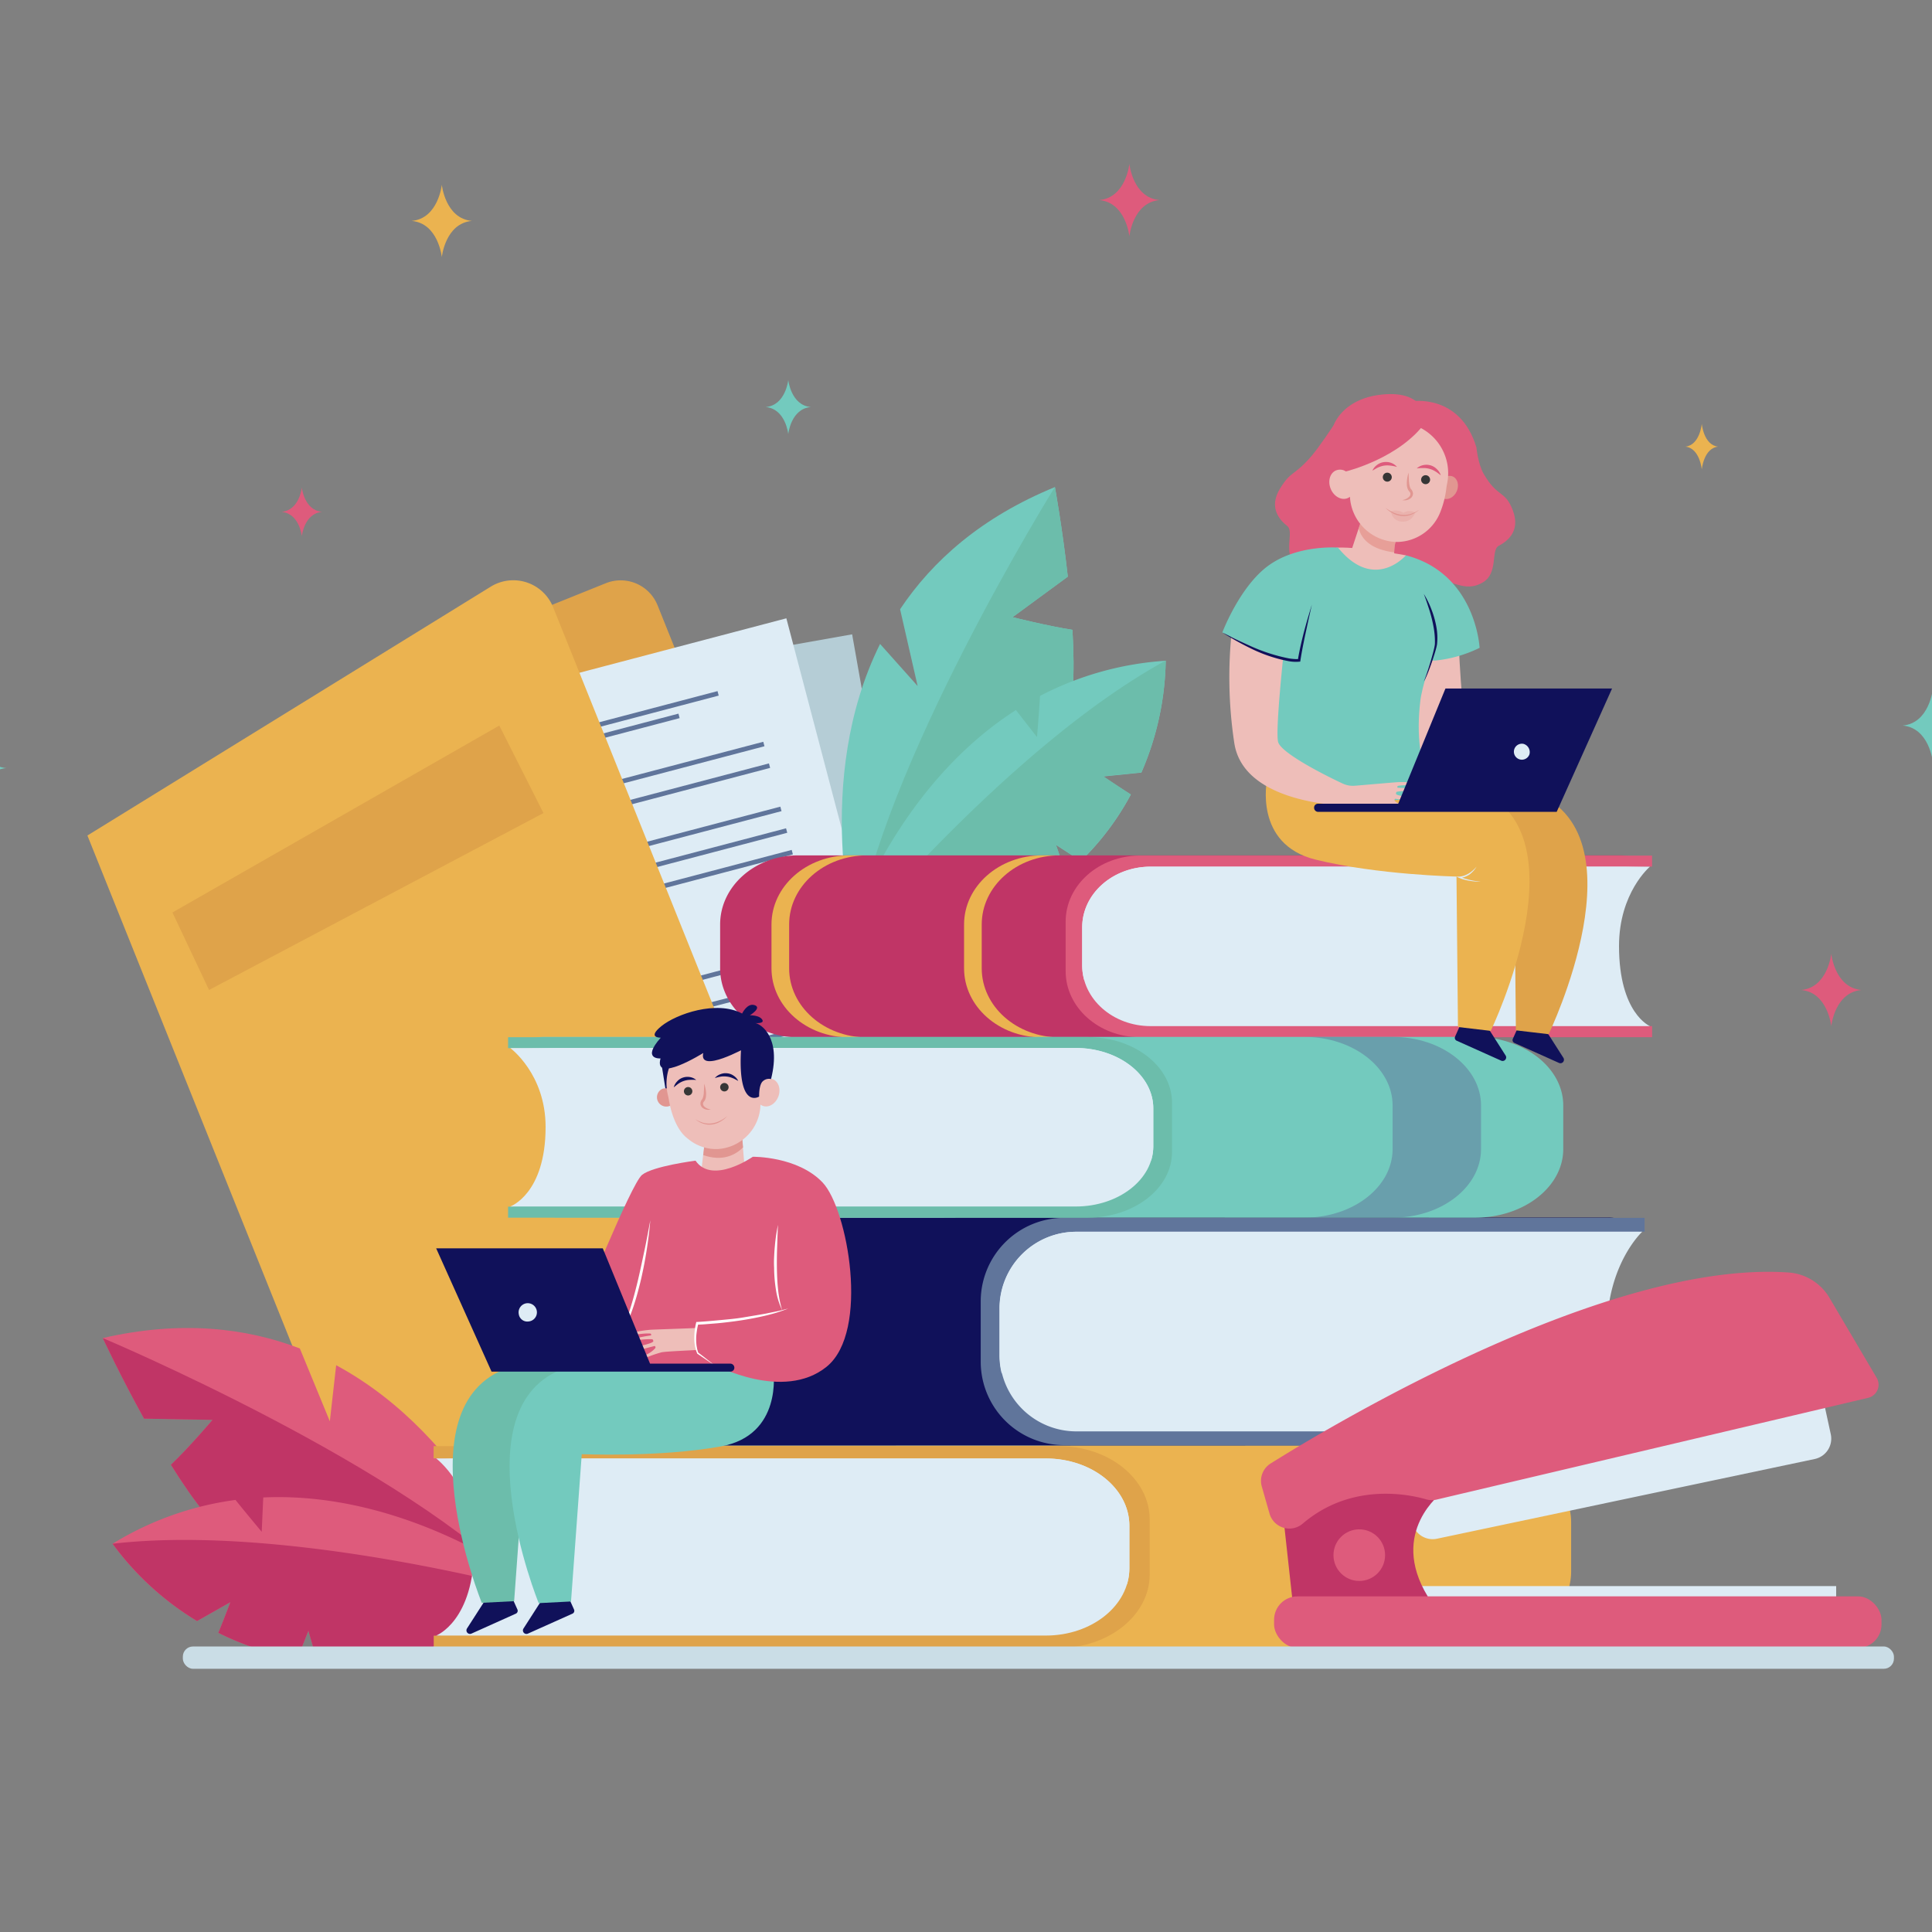 <svg xmlns="http://www.w3.org/2000/svg" viewBox="0 0 500 500"><rect x="0" y="0" width="500" height="500" fill="#808080" stroke="none"/><defs><style>.cls-1{isolation:isolate;}.cls-2{fill:#dfa34a;}.cls-3{fill:#b5cdd6;}.cls-13,.cls-4{fill:#60759b;}.cls-11,.cls-5{fill:#deecf5;}.cls-6{fill:#ebb350;}.cls-7{fill:#de5b7c;}.cls-8{fill:#c03566;}.cls-9{fill:#73cabe;}.cls-10{fill:#6cbdab;}.cls-11,.cls-19{mix-blend-mode:multiply;}.cls-12{fill:#10115a;}.cls-13{opacity:0.5;}.cls-14{fill:#eebeb9;}.cls-15,.cls-19{fill:#e19691;}.cls-16{fill:#363636;}.cls-17{fill:#fff;}.cls-18{fill:#e28b82;opacity:0.6;}.cls-19{opacity:0.3;}.cls-20{fill:#cadde6;}</style></defs><g class="cls-1"><g id="Speech_Bubble" data-name="Speech Bubble"><path class="cls-2" d="M242.74,337.36,181,362.15,104.64,171.93l52.16-21a10.3,10.3,0,0,1,13.38,5.72Z"></path><rect class="cls-3" x="116.19" y="173.33" width="120" height="168.72" transform="translate(-42.28 34.71) rotate(-10.05)"></rect><rect class="cls-4" x="137.63" y="191.12" width="53.59" height="1.2" transform="translate(-30.94 31.64) rotate(-10.05)"></rect><rect class="cls-4" x="125.84" y="188.11" width="76.1" height="1.2" transform="translate(-30.42 31.51) rotate(-10.05)"></rect><rect class="cls-4" x="120.46" y="203.55" width="92.33" height="1.2" transform="translate(-33.08 32.22) rotate(-10.05)"></rect><rect class="cls-4" x="121.47" y="209.25" width="92.33" height="1.2" transform="translate(-34.06 32.48) rotate(-10.05)"></rect><rect class="cls-4" x="123.49" y="220.65" width="92.33" height="1.2" transform="translate(-36.02 33.01) rotate(-10.05)"></rect><rect class="cls-4" x="124.5" y="226.34" width="92.33" height="1.2" transform="translate(-36.99 33.28) rotate(-10.05)"></rect><rect class="cls-4" x="125.51" y="232.04" width="92.33" height="1.2" transform="translate(-37.97 33.54) rotate(-10.05)"></rect><rect class="cls-4" x="129.96" y="257.1" width="92.33" height="1.2" transform="translate(-42.28 34.7) rotate(-10.05)"></rect><rect class="cls-4" x="131" y="263.01" width="92.33" height="1.2" transform="translate(-43.29 34.97) rotate(-10.05)"></rect><rect class="cls-4" x="132.05" y="268.92" width="92.33" height="1.2" transform="translate(-44.31 35.25) rotate(-10.05)"></rect><rect class="cls-4" x="133.1" y="274.83" width="92.33" height="1.2" transform="translate(-45.33 35.52) rotate(-10.05)"></rect><rect class="cls-4" x="134.15" y="280.73" width="92.33" height="1.2" transform="translate(-46.34 35.79) rotate(-10.05)"></rect><rect class="cls-4" x="135.19" y="286.64" width="92.33" height="1.2" transform="translate(-47.36 36.07) rotate(-10.05)"></rect><rect class="cls-4" x="136.24" y="292.55" width="92.33" height="1.2" transform="translate(-48.37 36.34) rotate(-10.05)"></rect><rect class="cls-5" x="106.96" y="172.49" width="120" height="168.72" transform="translate(-59.87 50.95) rotate(-14.74)"></rect><rect class="cls-4" x="123.04" y="191.47" width="53.59" height="1.2" transform="translate(-43.95 44.46) rotate(-14.74)"></rect><rect class="cls-4" x="111.01" y="188.51" width="76.1" height="1.2" transform="translate(-43.22 44.16) rotate(-14.74)"></rect><rect class="cls-4" x="106.89" y="203.68" width="92.33" height="1.2" transform="translate(-46.95 45.68) rotate(-14.74)"></rect><rect class="cls-4" x="108.36" y="209.28" width="92.33" height="1.2" transform="translate(-48.33 46.24) rotate(-14.74)"></rect><rect class="cls-4" x="111.31" y="220.47" width="92.33" height="1.2" transform="translate(-51.08 47.36) rotate(-14.74)"></rect><rect class="cls-4" x="112.78" y="226.07" width="92.33" height="1.2" transform="translate(-52.45 47.92) rotate(-14.74)"></rect><rect class="cls-4" x="114.25" y="231.66" width="92.33" height="1.2" transform="translate(-53.83 48.48) rotate(-14.74)"></rect><rect class="cls-4" x="120.73" y="256.27" width="92.33" height="1.2" transform="translate(-59.88 50.94) rotate(-14.74)"></rect><rect class="cls-4" x="122.25" y="262.08" width="92.33" height="1.2" transform="matrix(0.97, -0.25, 0.25, 0.97, -61.31, 51.51)"></rect><rect class="cls-4" x="123.78" y="267.88" width="92.33" height="1.2" transform="translate(-62.73 52.09) rotate(-14.74)"></rect><rect class="cls-4" x="125.31" y="273.68" width="92.33" height="1.2" transform="matrix(0.97, -0.25, 0.25, 0.97, -64.16, 52.67)"></rect><rect class="cls-4" x="126.84" y="279.48" width="92.33" height="1.2" transform="translate(-65.59 53.25) rotate(-14.74)"></rect><rect class="cls-4" x="128.36" y="285.29" width="92.33" height="1.2" transform="matrix(0.97, -0.25, 0.25, 0.97, -67.01, 53.83)"></rect><rect class="cls-4" x="129.89" y="291.09" width="92.33" height="1.2" transform="translate(-68.44 54.41) rotate(-14.74)"></rect><path class="cls-6" d="M219.32,346.77,95.08,396.66,22.62,216.23,127,151.83a11.11,11.11,0,0,1,16.15,5.32Z"></path><path class="cls-7" d="M55,367.46l-17.72-.32C31.11,356,26.6,346.29,26.6,346.29c20-4.61,36.91-2.72,51,2.69l7.76,18.85L87,353.32C121.88,372.14,136.25,412,136.25,412s-61.64-6.57-74.71-12.65c-5-2.34-11.4-10.79-17.31-20.27C49,374.57,55,367.46,55,367.46Z"></path><path class="cls-8" d="M26.6,346.29S105.75,379.6,136.25,412c0,0-61.64-6.57-74.71-12.65-5-2.34-11.4-10.79-17.31-20.27C49,374.57,55,367.46,55,367.46l-17.72-.32C31.11,356,26.6,346.29,26.6,346.29Z"></path><path class="cls-7" d="M29.12,399.53a81.19,81.19,0,0,1,31.82-11.35c3.05,3.79,6.79,8.25,6.79,8.25l.4-8.89c39.92-1.82,73,24.93,73,24.93C118,427,98.28,431.06,82.12,429.76c-1-3.11-2.31-7.75-2.31-7.75L77,429.15a69.4,69.4,0,0,1-20.48-6.58c1.51-3.7,3.1-7.94,3.1-7.94L51,419.52A75.45,75.45,0,0,1,29.12,399.53Z"></path><path class="cls-8" d="M82.12,429.76c-1-3.11-2.31-7.75-2.31-7.75L77,429.15a69.4,69.4,0,0,1-20.48-6.58c1.51-3.7,3.1-7.94,3.1-7.94L51,419.52a75.45,75.45,0,0,1-21.86-20c46.52-5.38,112,12.94,112,12.94C118,427,98.28,431.06,82.12,429.76Z"></path><path class="cls-9" d="M262.06,159.72l14.29-10.49c-1.42-12.66-3.33-23.18-3.33-23.18-19,7.78-31.71,19.08-40.08,31.62l4.54,19.87-9.72-10.89C210.14,202.15,221.4,243,221.4,243s46.55-41,53.71-53.45c2.77-4.83,3.09-15.4,2.44-26.55C271.09,162,262.06,159.72,262.06,159.72Z"></path><path class="cls-10" d="M273,126.05S227.62,198.93,221.4,243c0,0,46.55-41,53.71-53.45,2.77-4.83,3.09-15.4,2.44-26.55-6.46-1-15.49-3.27-15.49-3.27l14.29-10.49C274.93,136.57,273,126.05,273,126.05Z"></path><path class="cls-9" d="M301.69,171a81.48,81.48,0,0,0-32.53,9.1c-.3,4.86-.78,10.66-.78,10.66l-5.46-7c-33.65,21.56-45.22,62.49-45.22,62.49,27.29-1.44,45.72-9.55,58.16-19.94-1-3.09-2.58-7.66-2.58-7.66l6.45,4.19a70,70,0,0,0,12.93-17.2c-3.38-2.15-7.12-4.69-7.12-4.69l9.85-1A75.52,75.52,0,0,0,301.69,171Z"></path><path class="cls-10" d="M275.86,226.25c-1-3.09-2.58-7.66-2.58-7.66l6.45,4.19a70,70,0,0,0,12.93-17.2c-3.38-2.15-7.12-4.69-7.12-4.69l9.85-1a75.52,75.52,0,0,0,6.3-28.94c-41.08,22.46-84,75.22-84,75.22C245,244.75,263.42,236.64,275.86,226.25Z"></path><path class="cls-8" d="M415.9,222.89h8.5a8.89,8.89,0,0,0-5-1.52H206.54c-11.14,0-20.17,8-20.17,17.88V250.6c0,9.87,9,17.87,20.17,17.87L417,268.41Z"></path><path class="cls-6" d="M204.23,250.6V239.25c0-9.87,9-17.88,20.16-17.88h-4.57c-11.14,0-20.16,8-20.16,17.88V250.6c0,9.87,9,17.87,20.16,17.87h4.51C213.22,268.44,204.23,260.45,204.23,250.6Z"></path><path class="cls-6" d="M254.07,250.6V239.25c0-9.87,9-17.88,20.17-17.88h-4.57c-11.14,0-20.17,8-20.17,17.88V250.6c0,9.87,9,17.87,20.17,17.87h4.51C263.07,268.44,254.07,260.45,254.07,250.6Z"></path><path class="cls-7" d="M295.07,221.42c-10.65,0-19.28,7.65-19.28,17.09v12.83c0,9.44,8.63,17.09,19.28,17.09H427.56v-2.87H427l-33.69-2.83-6.8-23.67s13.14-13.09,14-13.42,26.5-1.36,26.5-1.36h.54v-2.85Z"></path><path class="cls-5" d="M419,244.84C419,231,427,224.29,427,224.29H297.78c-9.78,0-17.71,7-17.71,15.7v9.87c0,8.67,7.93,15.7,17.71,15.7H427S419,262.27,419,244.84Z"></path><path class="cls-11" d="M280.07,240v9.87a13.89,13.89,0,0,0,.52,3.77c4.36-9.46,12.71-18.57,28.62-21.49C346.34,225.3,427,224.29,427,224.29H297.78C288,224.29,280.07,231.31,280.07,240Z"></path><path class="cls-12" d="M412.4,317H422a9.37,9.37,0,0,0-5.68-1.9H175.44a22.6,22.6,0,0,0-22.82,22.37v14.21a22.59,22.59,0,0,0,22.82,22.37l238.2-.07Z"></path><path class="cls-4" d="M275.64,315.18a21.62,21.62,0,0,0-21.83,21.4v16.06A21.61,21.61,0,0,0,275.64,374h150v-3.59H425l-38.13-3.54-7.7-29.63S394,320.89,395,320.47s30-1.71,30-1.71h.62v-3.58Z"></path><path class="cls-5" d="M415.87,344.5c0-17.32,9.13-25.72,9.13-25.72H278.71a19.85,19.85,0,0,0-20,19.65v12.36a19.86,19.86,0,0,0,20,19.65H425S415.87,366.32,415.87,344.5Z"></path><path class="cls-11" d="M258.66,338.43v12.36a19.29,19.29,0,0,0,.59,4.71c4.93-11.83,14.39-23.23,32.39-26.9,42-8.56,133.36-9.82,133.36-9.82H278.71A19.85,19.85,0,0,0,258.66,338.43Z"></path><path class="cls-9" d="M144.68,269.86h-9.62a11.1,11.1,0,0,1,5.68-1.51h241c12.61,0,22.83,7.95,22.83,17.75v11.28c0,9.8-10.22,17.75-22.83,17.75l-238.29-.06Z"></path><path class="cls-10" d="M281.49,268.39c12.06,0,21.83,7.6,21.83,17v12.74c0,9.38-9.77,17-21.83,17h-150v-2.85h.62l38.14-2.81,7.71-23.51s-14.88-13-15.85-13.33-30-1.36-30-1.36h-.62v-2.84Z"></path><path class="cls-5" d="M141.2,291.66c0-13.75-9.14-20.42-9.14-20.42H278.42c11.07,0,20.05,7,20.05,15.6v9.81c0,8.61-9,15.59-20.05,15.59H132.06S141.2,309,141.2,291.66Z"></path><path class="cls-11" d="M298.47,286.84v9.81a12.34,12.34,0,0,1-.58,3.74C293,291,283.49,282,265.48,279c-42.05-6.79-133.42-7.8-133.42-7.8H278.42C289.49,271.24,298.47,278.23,298.47,286.84Z"></path><path class="cls-13" d="M360.41,297.38V286.1c0-9.8-10.22-17.75-22.83-17.75h22.89c12.6,0,22.82,7.95,22.82,17.75v11.28c0,9.8-10.22,17.75-22.82,17.75H337.88C350.35,315,360.41,307.1,360.41,297.38Z"></path><path class="cls-6" d="M126.48,375.89H116.11a11.68,11.68,0,0,1,6.13-1.69H382c13.59,0,24.61,8.88,24.61,19.84v12.6c0,10.95-11,19.83-24.61,19.83l-256.88-.07Z"></path><path class="cls-2" d="M274,374.25c13,0,23.54,8.49,23.54,19v14.24c0,10.47-10.54,19-23.54,19H112.25v-3.18h.66L154,420.1l8.31-26.27s-16-14.52-17.09-14.89-32.34-1.52-32.34-1.52h-.66v-3.17Z"></path><path class="cls-5" d="M122.73,400.24c0-15.36-9.85-22.8-9.85-22.8H270.66c11.94,0,21.62,7.8,21.62,17.42v11c0,9.62-9.68,17.42-21.62,17.42H112.88S122.73,419.59,122.73,400.24Z"></path><path class="cls-12" d="M131.7,411.62l2.21,4.92a.81.81,0,0,1-.41,1.07L122,422.78a.92.92,0,0,1-1.14-1.34l4.47-6.95A7.12,7.12,0,0,0,131.7,411.62Z"></path><path class="cls-12" d="M146.35,411.62l2.21,4.92a.81.81,0,0,1-.4,1.07l-11.54,5.17a.91.91,0,0,1-1.13-1.34l4.46-6.95A7.11,7.11,0,0,0,146.35,411.62Z"></path><path class="cls-12" d="M393.73,263.92l-2.21,4.93a.8.8,0,0,0,.41,1.06l11.53,5.17a.91.91,0,0,0,1.14-1.33l-4.47-7A7.09,7.09,0,0,1,393.73,263.92Z"></path><path class="cls-12" d="M378.78,263.34l-2.2,4.92a.8.8,0,0,0,.4,1.07l11.53,5.17a.92.92,0,0,0,1.14-1.34l-4.46-7A7.13,7.13,0,0,1,378.78,263.34Z"></path><path class="cls-11" d="M292.28,394.86v11a14.25,14.25,0,0,1-.63,4.18c-5.33-10.5-15.52-20.6-34.94-23.85-45.33-7.59-143.83-8.71-143.83-8.71H270.66C282.6,377.44,292.28,385.24,292.28,394.86Z"></path><path class="cls-12" d="M171.27,275.83l1.22,7.69,2.59-10.25s-3.63-1.77-3.79-1.13A28.54,28.54,0,0,0,171.27,275.83Z"></path><polygon class="cls-14" points="191.88 292.38 193 305.68 181.26 305.12 182.62 293.34 191.88 292.38"></polygon><path class="cls-15" d="M182,298.94l.65-5.6,9.26-1,.39,4.61C190.42,298.82,187.11,300.72,182,298.94Z"></path><path class="cls-15" d="M174.78,283.42a2.41,2.41,0,1,1-3.39-1.62A2.69,2.69,0,0,1,174.78,283.42Z"></path><path class="cls-14" d="M173.08,284.49c-.06-.38-.15-.75-.24-1.13a12.72,12.72,0,0,1-.21-4.83,12.54,12.54,0,0,1,24.91,1.09,2.71,2.71,0,0,1,2.42-.34c1.53.57,2.19,2.58,1.48,4.49s-2.52,3-4.05,2.42a2.33,2.33,0,0,1-.58-.32,11.77,11.77,0,0,1-11,11.5,11.28,11.28,0,0,1-7.81-2.69C175.11,292.55,173.65,288,173.08,284.49Z"></path><path class="cls-15" d="M182.22,280.47c0,.72,0,1.42-.07,2.11a4.56,4.56,0,0,1-.39,1.86,1.76,1.76,0,0,0-.49,1.1,1.48,1.48,0,0,0,.54,1.16,2.42,2.42,0,0,0,2.16.42,2.94,2.94,0,0,1-1.76-.82,1,1,0,0,1-.26-.72c0-.27.11-.32.43-.76a2.79,2.79,0,0,0,.33-1.15,5.77,5.77,0,0,0,0-1.1A7.56,7.56,0,0,0,182.22,280.47Z"></path><path class="cls-16" d="M186.38,281.42a1.09,1.09,0,0,0,2.18-.1,1.09,1.09,0,0,0-2.18.1Z"></path><path class="cls-16" d="M177,282.48a1.09,1.09,0,1,0,1-1.15A1.09,1.09,0,0,0,177,282.48Z"></path><path class="cls-15" d="M188.21,288.83a9.77,9.77,0,0,1-.9.69,8,8,0,0,1-1,.56,6.44,6.44,0,0,1-2.12.65,5.68,5.68,0,0,1-2.21-.16,8.2,8.2,0,0,1-2.05-.93,6.08,6.08,0,0,0,2,1.14,5.19,5.19,0,0,0,2.3.24,5.92,5.92,0,0,0,2.19-.74A6.59,6.59,0,0,0,188.21,288.83Z"></path><path class="cls-12" d="M185,279a11.52,11.52,0,0,1,1.6-.38,5.56,5.56,0,0,1,1.52,0,5.1,5.1,0,0,1,1.46.39c.37.11,1.25.63,1.48.73a3.49,3.49,0,0,0-1.15-1.32,3.41,3.41,0,0,0-1.69-.65,3.55,3.55,0,0,0-1.8.24A3.33,3.33,0,0,0,185,279Z"></path><path class="cls-12" d="M180.18,279.49a3.39,3.39,0,0,0-1.59-.74,3.72,3.72,0,0,0-1.81.12,3.41,3.41,0,0,0-1.54,1,3.5,3.5,0,0,0-.87,1.52c.21-.14,1-.83,1.31-1a5.18,5.18,0,0,1,1.36-.66,5.24,5.24,0,0,1,1.5-.26A11.55,11.55,0,0,1,180.18,279.49Z"></path><path class="cls-10" d="M185.42,354.75s2.44,16.6-13.59,19.5-36,2-36,2l-2.77,38.13-8.38.43s-21.55-53,8.29-61.26l26.81.13,11-.79s11.18-2.76,11.31-2.23S185.15,355,185.42,354.75Z"></path><path class="cls-9" d="M200.15,354.84s2.45,16.6-13.59,19.49-36,2-36,2l-2.78,38.13-8.37.43s-21.56-53,8.28-61.26l26.82.13,11-.79s11.18-2.76,11.31-2.23S199.89,355.11,200.15,354.84Z"></path><path class="cls-7" d="M180,300.38s-11,1.4-13.84,3.68-16.3,35.75-16.3,35.75L161,353l23.84.17s17.88,9.64,29.1.53,5.43-40.84-1.05-47.67-18.06-6.66-18.06-6.66S184.34,306.69,180,300.38Z"></path><path class="cls-17" d="M201.34,317a44.66,44.66,0,0,0-.81,5.53c-.1.93-.14,1.86-.19,2.8s-.05,1.86,0,2.8a37.41,37.41,0,0,0,.46,5.59,18.4,18.4,0,0,0,1.63,5.36,27.47,27.47,0,0,1-1.07-5.43c-.2-1.84-.27-3.68-.3-5.53s0-3.7.07-5.55S201.24,318.89,201.34,317Z"></path><path class="cls-17" d="M168.3,315.8c-.51,2.72-1,5.42-1.58,8.12s-1.13,5.39-1.78,8.06-1.37,5.33-2.24,7.94a40.37,40.37,0,0,1-1.48,3.83,15.13,15.13,0,0,1-2.12,3.51,13.48,13.48,0,0,0,2.43-3.36,31.33,31.33,0,0,0,1.7-3.79c.5-1.3.93-2.62,1.33-3.95s.74-2.66,1.08-4,.62-2.69.89-4,.52-2.71.74-4.08C167.72,321.3,168.07,318.55,168.3,315.8Z"></path><path class="cls-14" d="M162.75,345.38c.07-.55,4.28-1.17,5.83-1.25,1.17-.06,8.95-.32,11.6-.44l-.2.68,0,3,.44,2c-2.32.15-8,.37-9.18.6a29.42,29.42,0,0,0-4.31,1.51s-1.14-.26.3-.89a6.88,6.88,0,0,0,2.33-1.66c.19-.22,0-.62-.17-.58-3.93,1-4.34,1.2-4.34,1.2s-4.63,0,0-1.06c2.76-.63,3.75-1,4-1.3.1-.13-.08-.58-.25-.59-2.39-.15-6.68.7-5.51.14a30.06,30.06,0,0,1,5.15-1.13c.07,0,.19-.45-.13-.48C166,344.93,162.68,345.9,162.75,345.38Z"></path><path class="cls-17" d="M204,338.65c-1,.24-1.92.51-2.9.71s-1.94.4-2.91.6c-2,.36-3.92.67-5.88,1s-3.94.49-5.92.68-4,.37-5.92.48h-.26l-.06.23a16.84,16.84,0,0,0-.36,2,16.48,16.48,0,0,0-.11,2,12.15,12.15,0,0,0,.17,2,8.59,8.59,0,0,0,.58,1.91l0,.06,0,0,2.17,1.46c.72.48,1.44,1,2.17,1.43l-2.05-1.61-2.06-1.59.06.08a8.25,8.25,0,0,1-.45-1.84,13.51,13.51,0,0,1-.1-1.91c0-.63.09-1.27.18-1.9a16.29,16.29,0,0,1,.38-1.87l-.32.24c1,0,2-.09,3-.17s2-.15,3-.25c2-.21,4-.46,5.94-.77s3.93-.7,5.87-1.16c1-.25,1.94-.49,2.89-.79S203.09,339,204,338.65Z"></path><path class="cls-12" d="M112.88,323.07H156l12.23,29.84H189a1.06,1.06,0,0,1,1.05,1.06h0a1,1,0,0,1-1.05,1H127.21Z"></path><path class="cls-5" d="M134.26,340.1a2.23,2.23,0,0,0,2.48,1.9,2.37,2.37,0,1,0-2.48-1.9Z"></path><path class="cls-12" d="M171,268.55s-3.68.12.18-3,14.24-6.77,20.88-3.25c0,0,1.33-2.83,3.26-2.16s-1.25,2.62-1.25,2.62,2.45-.08,3.2,1.13c.55.89-1,.93-1.77.89,1.4.23,6.75,3.62,4.06,14.42-1-.21-6.4-8.11-6.4-8.11S180.74,278,182,272.52c0,0-12.89,8.05-11.06,1.4C170.91,273.92,165.92,274.28,171,268.55Z"></path><path class="cls-12" d="M199.6,279.27a2.36,2.36,0,0,0-2.14.52c-1.1.88-1,4-1,4s-5.29,3.41-4.74-11c.6-15.36,4.42,1.23,4.42,1.23Z"></path><rect class="cls-5" x="365.74" y="410.49" width="109.45" height="6.07" transform="translate(840.94 827.04) rotate(180)"></rect><path class="cls-5" d="M472.14,363.52l1.66,7.64a5.39,5.39,0,0,1-4.16,6.43l-97.75,20.63a5.4,5.4,0,0,1-6.44-4.37l-.86-5a5.4,5.4,0,0,1,2.75-5.66l29.27-15.92a5.42,5.42,0,0,1,2-.62l67.06-7.25.48-.06A5.4,5.4,0,0,1,472.14,363.52Z"></path><path class="cls-8" d="M373.28,386.21s-14,10.17-3.79,26.93l-.61,4.33L351,418.68l-16.38-3.34-3-27.31,39.3-11.68Z"></path><rect class="cls-7" x="329.73" y="413.14" width="157.2" height="13.33" rx="6.06" transform="translate(816.66 839.61) rotate(180)"></rect><path class="cls-7" d="M483.42,361.77,371.7,388.11A5.2,5.2,0,0,1,369,388c-4.39-1.26-19.3-4.41-31.84,6.3a5.33,5.33,0,0,1-8.6-2.56l-2-7a5.3,5.3,0,0,1,2.29-6c16.22-10.15,87.23-52.66,134-49.42a13.4,13.4,0,0,1,10.62,6.56l12.18,20.64A3.5,3.5,0,0,1,483.42,361.77Z"></path><circle class="cls-7" cx="351.78" cy="402.47" r="6.68"></circle><path class="cls-7" d="M365.3,103.85s12.57-2.12,16.79,11.92l-5.21,7.79S366,119.37,365.93,119,365.3,103.85,365.3,103.85Z"></path><path class="cls-7" d="M345.07,110.17s-3.66,5.51-5.53,7.7c-4.71,5.5-5.31,3.77-8.23,8.5-3.16,5.11,0,8.31,1.85,9.78s-1.22,6.91,2.16,10c4.42,4,8.52.23,11.56,2.47s3.71,5.55,10.93,4.93S365,129.28,365,129.28s-5.91-12.51-6.14-12.62S345.07,110.17,345.07,110.17Z"></path><path class="cls-7" d="M382.09,115.77s.43,4.33,1.86,6.82c3.61,6.28,5.55,4.22,7.54,9.41,2.16,5.61-1.57,8.16-3.63,9.26s-.08,7-4,9.4c-5.09,3.1-8.41-1.36-11.82.27s-4.68,4.77-11.65,2.82-2.54-25.13-2.54-25.13,8.13-11.2,8.38-11.26S382.09,115.77,382.09,115.77Z"></path><path class="cls-14" d="M363.85,143.72s-12-2.22-17.58-2,3.35,14.59,3.35,14.59l9.05.2s5.55-6.2,5.18-6.92,0-5.44,0-5.44Z"></path><path class="cls-14" d="M353.11,132.22l-3.18,9.65s2.77,5.72,11.24,3.25c0,0-1-2,.33-6.11S353.11,132.22,353.11,132.22Z"></path><path class="cls-18" d="M353.11,132.22l-1.49,4.51c.89,3.29,3.77,5.53,9.21,6.23a13.22,13.22,0,0,1,.67-4C362.83,134.8,353.11,132.22,353.11,132.22Z"></path><path class="cls-15" d="M372.49,125.16c-.68,1.57-.22,3.28,1,3.83s2.82-.27,3.51-1.84.23-3.28-1-3.83S373.18,123.59,372.49,125.16Z"></path><path class="cls-14" d="M372.85,132.27a24.36,24.36,0,0,0,1.48-6.05c.05-.4.13-.8.21-1.2a13.44,13.44,0,0,0,0-5.1A13.23,13.23,0,0,0,348.34,122a2.84,2.84,0,0,0-2.57-.26c-1.59.65-2.2,2.8-1.38,4.78s2.78,3.06,4.37,2.4a2.55,2.55,0,0,0,.6-.35,12.4,12.4,0,0,0,12,11.69A12.18,12.18,0,0,0,372.85,132.27Z"></path><path class="cls-15" d="M364.54,122.34a8.31,8.31,0,0,0-.43,2.23,6.49,6.49,0,0,0,0,1.16,3.11,3.11,0,0,0,.4,1.19c.29.37.44.49.49.79a1,1,0,0,1-.26.78,3.12,3.12,0,0,1-1.83.93,2.56,2.56,0,0,0,2.24-.54,1.57,1.57,0,0,0,.53-1.24,1.87,1.87,0,0,0-.57-1.12,3.14,3.14,0,0,1-.33-.91c-.08-.34-.1-.7-.15-1.06C364.61,123.83,364.58,123.09,364.54,122.34Z"></path><path class="cls-16" d="M360.19,123.5a1.16,1.16,0,1,1-1.15-1.17A1.17,1.17,0,0,1,360.19,123.5Z"></path><path class="cls-16" d="M370.1,124.25a1.16,1.16,0,0,1-2.31,0,1.16,1.16,0,1,1,2.31,0Z"></path><path class="cls-19" d="M360,132.28a3.89,3.89,0,0,1,3.21.43,2.85,2.85,0,0,1,3-.05,3.2,3.2,0,0,1-3.38,2.33A2.86,2.86,0,0,1,360,132.28Z"></path><path class="cls-15" d="M358.54,131.38a7.23,7.23,0,0,0,1,.69,8.83,8.83,0,0,0,1.05.56,7.16,7.16,0,0,0,2.26.61,6.08,6.08,0,0,0,2.32-.26,8.83,8.83,0,0,0,2.13-1.06,7.59,7.59,0,0,1-1,.73,6.19,6.19,0,0,1-1.09.55,6,6,0,0,1-1.19.31,5.86,5.86,0,0,1-3.57-.67A6.93,6.93,0,0,1,358.54,131.38Z"></path><path class="cls-7" d="M361.54,120.84a11.12,11.12,0,0,0-1.7-.34,5.77,5.77,0,0,0-1.61,0,5.66,5.66,0,0,0-1.52.46c-.38.14-1.3.72-1.53.84a3.58,3.58,0,0,1,1.16-1.45,3.71,3.71,0,0,1,1.76-.75,3.93,3.93,0,0,1,1.9.18A3.52,3.52,0,0,1,361.54,120.84Z"></path><path class="cls-7" d="M366.65,121.22a3.66,3.66,0,0,1,1.65-.84,3.87,3.87,0,0,1,1.91.05,3.68,3.68,0,0,1,1.66,1,3.62,3.62,0,0,1,1,1.57c-.22-.15-1.06-.83-1.41-1a5.27,5.27,0,0,0-1.46-.65,5.6,5.6,0,0,0-1.59-.22A13.2,13.2,0,0,0,366.65,121.22Z"></path><path class="cls-2" d="M342.9,202.64s-3.55,16.72,12.57,20.69,36.46,4.37,36.46,4.37l.38,38.95,8.48,1s25.32-52.48-4.49-62.81L369,203.22l-11.18-1.51s-11.18-3.53-11.35-3S343.15,202.93,342.9,202.64Z"></path><path class="cls-6" d="M327.91,201.79s-3.55,16.71,12.57,20.68,36.46,4.38,36.46,4.38l.38,38.94,8.48,1s25.32-52.48-4.49-62.81L354,202.36l-11.18-1.51s-11.18-3.52-11.35-3S328.16,202.07,327.91,201.79Z"></path><path class="cls-5" d="M381.81,228c-.46-.08-.92-.16-1.38-.27s-.91-.23-1.36-.36l-.68-.23a5.45,5.45,0,0,0,.69-.2,5.79,5.79,0,0,0,1.24-.63,7.05,7.05,0,0,0,1-.92,7.14,7.14,0,0,0,.82-1.1l-.46.5c-.17.15-.32.32-.49.46a7,7,0,0,1-1.08.8,7.59,7.59,0,0,1-1.19.56,4.4,4.4,0,0,1-1.27.25l-.75,0,.67.31a8.57,8.57,0,0,0,1.37.48,13.41,13.41,0,0,0,1.4.3c.47.08.94.14,1.42.18s.94.06,1.42,0C382.75,228.11,382.28,228.05,381.81,228Z"></path><path class="cls-14" d="M377.54,167.19s1.1,27.31,4.17,31.59l-16.89-3.84V165.21Z"></path><path class="cls-9" d="M370.35,170.92s-2.36,6.87-2.78,10.52c-1.06,9.07.09,15.47,2,20.63,2.63,7.24-18.87,4.61-19.31,4.39s-18.87-7.35-18.87-7.35l-3.51-10.2v-18l1-8.23Z"></path><path class="cls-14" d="M318.85,162.69l13.53,4.61S330,188.94,330.77,192c.63,2.62,10.44,7.84,16.66,10.76a6.33,6.33,0,0,0,3.21.59c3.54-.3,9.82-.84,10.8-.91,1.55-.11,5.8,0,5.94.54s-3.32-.05-5.56.41c-.32.07-.15.49-.08.49a31.26,31.26,0,0,1,5.25.51c1.24.41-3.12.09-5.48.52-.16,0-.3.5-.18.62.28.28,1.31.52,4.12.8,4.7.48.11,1.07.11,1.07s-.43-.12-4.46-.68c-.15,0-.31.4-.09.6a7,7,0,0,0,2.5,1.37c1.51.45.42.84.42.84a29,29,0,0,0-4.47-1c-1.2-.09-6.86.37-9.18.5l-.18-.4c-3.14-.09-28.25-.74-30.66-16.3A113.66,113.66,0,0,1,318.85,162.69Z"></path><path class="cls-12" d="M417.2,178.19H374.08L361.86,208H341.09a1,1,0,0,0-1,1.05h0a1.06,1.06,0,0,0,1,1.06h61.78Z"></path><path class="cls-5" d="M395.82,195.22a2.07,2.07,0,1,1-1.55-2.71A2.22,2.22,0,0,1,395.82,195.22Z"></path><path class="cls-9" d="M363.85,143.72s-8.19,9.56-17.58-2c0,0-10.27-.84-17.84,4.54s-12.1,17.45-12.1,17.45,13.71,6.91,17.11,7.24h38.07a33.83,33.83,0,0,0,11.41-3.29S382,148.43,363.85,143.72Z"></path><path class="cls-12" d="M338.45,160c-.35,1.19-.67,2.38-1,3.58-.59,2.35-1.13,4.59-1.53,7a13.75,13.75,0,0,1-2.31-.18,44.78,44.78,0,0,1-10.07-3.25c-5.28-2.4-4.56-2.17-7.22-3.48a68.73,68.73,0,0,0,7,3.95,38.33,38.33,0,0,0,10.18,3.49,10.11,10.11,0,0,0,3,.11c.27-1.76.58-3.56,1.42-7.52l.78-3.61.81-3.62C339.15,157.65,338.8,158.84,338.45,160Z"></path><path class="cls-12" d="M368.48,153.7c.54,1.41,1,2.82,1.46,4.24a35.66,35.66,0,0,1,1.06,4.31,20.63,20.63,0,0,1,.35,4.38c-.06,1.47-2.23,8.36-2.87,9.73.9-1.21,3.27-8.17,3.43-9.68a15.83,15.83,0,0,0-.2-4.56,24,24,0,0,0-1.24-4.36A22.8,22.8,0,0,0,368.48,153.7Z"></path><path class="cls-7" d="M348.34,122s14.07-3.39,20.79-13c0,0,.11-8.7-12.8-6.72C343.79,104.27,340.85,116.48,348.34,122Z"></path><rect class="cls-20" x="47.32" y="426.11" width="442.83" height="5.77" rx="2.62"></rect><polygon class="cls-2" points="44.63 236.15 129.22 187.77 140.65 210.42 54.1 256.21 44.63 236.15"></polygon><path class="cls-9" d="M204,98.34s-.67,6.58-5.86,7c5.19.45,5.86,7,5.86,7s.67-6.58,5.86-7C204.7,104.92,204,98.34,204,98.34Z"></path><path class="cls-6" d="M114.34,47.8s-.89,8.77-7.81,9.37c6.92.61,7.81,9.37,7.81,9.37s.89-8.76,7.8-9.37C115.23,56.57,114.34,47.8,114.34,47.8Z"></path><path class="cls-7" d="M78.11,126.18s-.6,5.88-5.24,6.29c4.64.41,5.24,6.29,5.24,6.29s.6-5.88,5.24-6.29C78.71,132.06,78.11,126.18,78.11,126.18Z"></path><path class="cls-7" d="M473.93,246.84s-.89,8.76-7.81,9.37c6.92.6,7.81,9.37,7.81,9.37s.89-8.77,7.8-9.37C474.82,255.6,473.93,246.84,473.93,246.84Z"></path><path class="cls-9" d="M-6.17,189.41s-.89,8.76-7.81,9.37c6.92.61,7.81,9.37,7.81,9.37s.88-8.76,7.8-9.37C-5.29,198.17-6.17,189.41-6.17,189.41Z"></path><path class="cls-9" d="M500.2,178.4s-.89,8.77-7.8,9.37c6.91.61,7.8,9.37,7.8,9.37s.89-8.76,7.8-9.37C501.09,187.17,500.2,178.4,500.2,178.4Z"></path><path class="cls-7" d="M292.28,42.42s-.89,8.76-7.81,9.36c6.92.61,7.81,9.37,7.81,9.37s.89-8.76,7.8-9.37C293.17,51.18,292.28,42.42,292.28,42.42Z"></path><path class="cls-6" d="M440.42,109.68s-.49,5.53-4.25,5.91c3.76.39,4.25,5.92,4.25,5.92s.48-5.53,4.24-5.92C440.9,115.21,440.42,109.68,440.42,109.68Z"></path></g></g></svg>